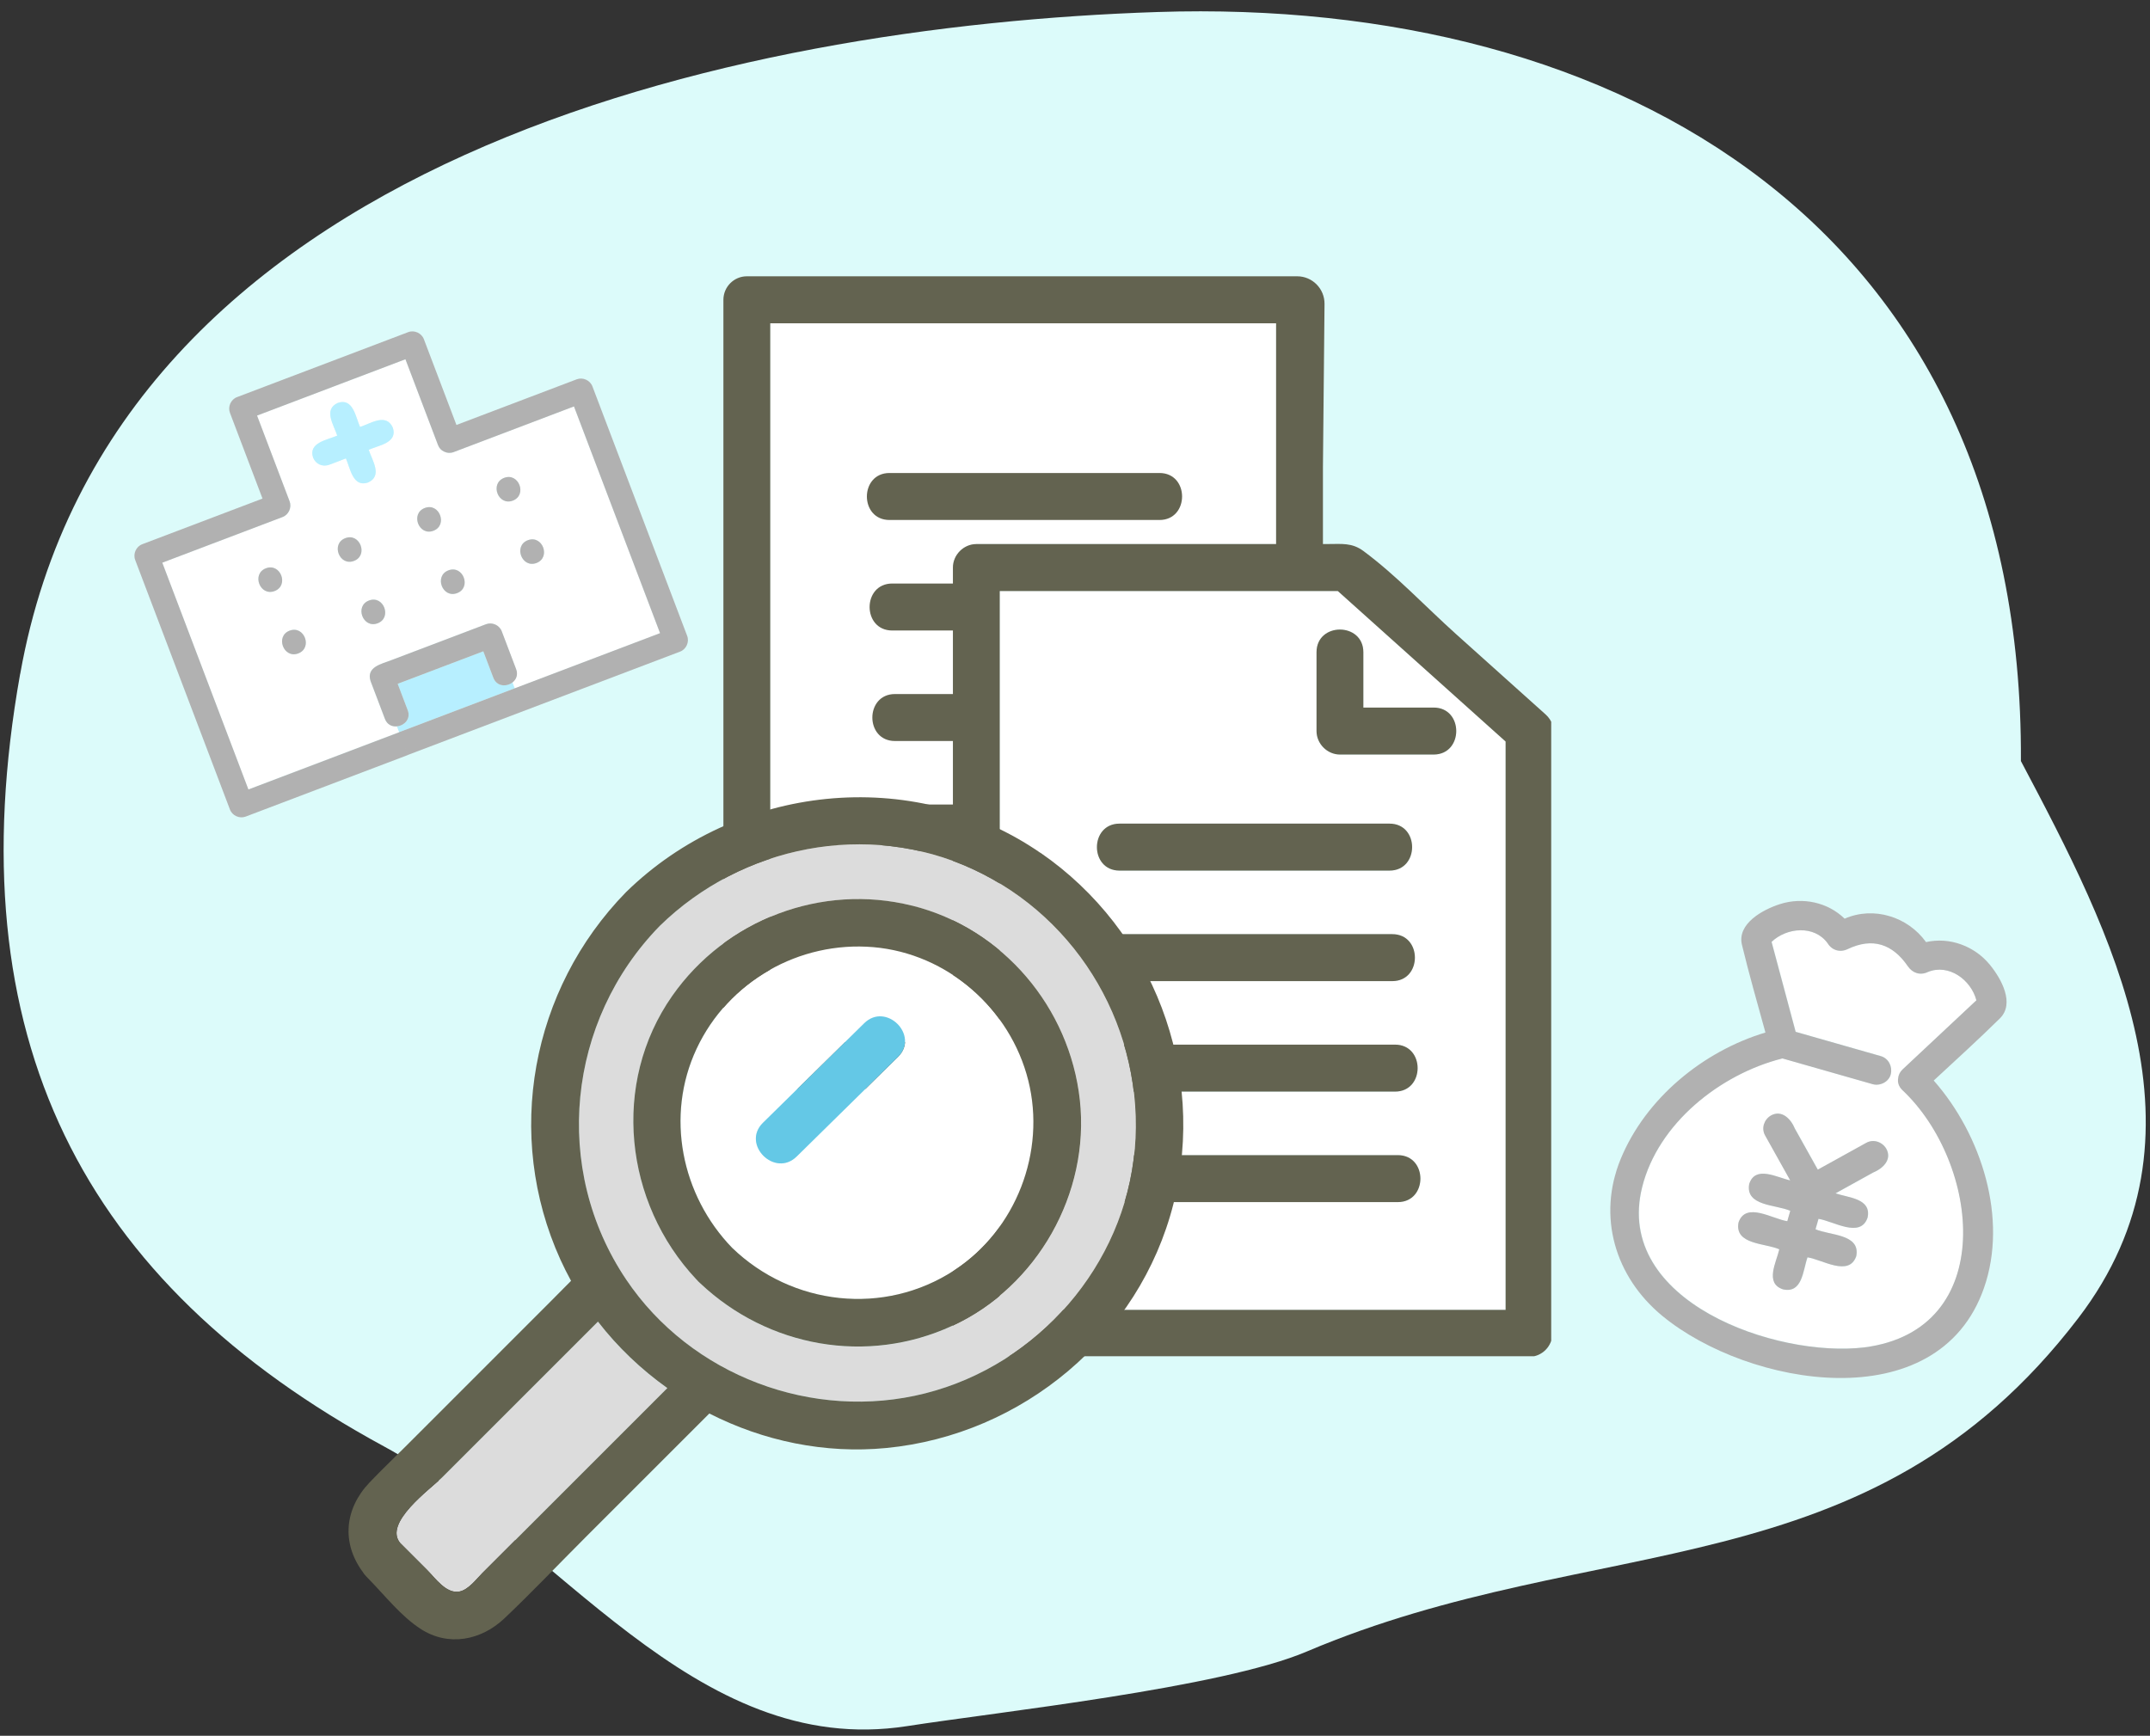 <?xml version="1.0" encoding="utf-8"?>
<svg xmlns="http://www.w3.org/2000/svg" width="187" height="151" viewBox="0 0 187 151" fill="none">
<rect x="0" y="0" width="187" height="151" fill="#333333" stroke="none"/>
<path d="M1.759 58.62C9.737 13.779 63.965 2.249 100.684 1.045C140.775 -0.265 176.006 19.653 175.772 66.207C183.694 81.193 192.892 98.806 180.768 114.661C162.472 138.604 138.855 132.962 113.651 143.676C106.225 146.834 86.81 148.929 78.888 150.163C60.281 153.052 48.362 133.95 33.39 125.824C7.137 111.571 -3.882 90.269 1.752 58.627L1.759 58.62Z" fill="#DCFBFA"/>
<g clip-path="url(#clip0_6059_1245)">
<path d="M70.869 90.655H82.881V49.373C82.881 48.266 83.817 47.33 84.918 47.33H110.991V28.123H66.993V90.655H70.869Z" fill="white"/>
<path d="M86.954 113.949H130.952V64.508C126.086 60.144 121.224 55.782 116.358 51.417H86.954V113.952V113.949ZM121.573 104.576H98.093C95.467 104.576 95.473 100.489 98.093 100.489H121.573C124.2 100.489 124.194 104.576 121.573 104.576ZM114.505 56.745C114.505 54.109 118.579 54.116 118.579 56.745V61.556H124.69C127.317 61.556 127.311 65.643 124.69 65.643H116.542C115.437 65.643 114.505 64.705 114.505 63.6V56.745ZM97.615 85.351C94.988 85.351 94.994 81.264 97.615 81.264H121.094C123.721 81.264 123.715 85.351 121.094 85.351H97.615ZM97.374 71.65H120.854C123.48 71.65 123.474 75.737 120.854 75.737H97.374C94.747 75.737 94.753 71.65 97.374 71.65ZM97.853 90.878H121.332C123.959 90.878 123.953 94.965 121.332 94.965H97.853C95.226 94.965 95.232 90.878 97.853 90.878Z" fill="white"/>
<path d="M115.203 26.445C115.215 25.117 114.147 24.036 112.826 24.036H64.956C63.837 24.036 62.919 24.957 62.919 26.08V92.699C62.919 93.822 63.837 94.742 64.956 94.742H82.881V115.993C82.881 117.115 83.798 118.036 84.918 118.036H132.99C134.109 118.036 135.027 117.115 135.027 115.993V63.935C135.177 63.346 135.036 62.697 134.431 62.151C131.837 59.824 129.246 57.499 126.653 55.172C124.002 52.794 121.441 50.044 118.577 47.928C117.593 47.2 116.684 47.327 115.543 47.327H115.065V40.638L115.203 26.442V26.445ZM66.993 28.123H110.991V47.33H84.918C83.817 47.33 82.881 48.266 82.881 49.374V90.655H66.993V28.123ZM86.955 57.657V51.417H116.359C121.224 55.782 126.087 60.144 130.953 64.509V113.952H86.955V57.657Z" fill="#636350"/>
<path d="M97.375 75.737H120.854C123.475 75.737 123.481 71.65 120.854 71.65H97.375C94.754 71.65 94.748 75.737 97.375 75.737Z" fill="#636350"/>
<path d="M121.097 85.352C123.717 85.352 123.723 81.265 121.097 81.265H97.617C94.996 81.265 94.99 85.352 97.617 85.352H121.097Z" fill="#636350"/>
<path d="M97.854 94.963H121.333C123.954 94.963 123.96 90.876 121.333 90.876H97.854C95.233 90.876 95.227 94.963 97.854 94.963Z" fill="#636350"/>
<path d="M121.575 100.489H98.096C95.475 100.489 95.469 104.576 98.096 104.576H121.575C124.196 104.576 124.202 100.489 121.575 100.489Z" fill="#636350"/>
<path d="M116.544 65.64H124.692C127.313 65.64 127.319 61.553 124.692 61.553H118.581V56.742C118.581 54.113 114.507 54.106 114.507 56.742V63.597C114.507 64.702 115.44 65.64 116.544 65.64Z" fill="#636350"/>
<path d="M77.367 45.236H100.847C103.467 45.236 103.473 41.148 100.847 41.148H77.367C74.746 41.148 74.74 45.236 77.367 45.236Z" fill="#636350"/>
<path d="M85.663 69.99H78.08C75.459 69.99 75.453 74.077 78.08 74.077H85.663V69.99Z" fill="#636350"/>
<path d="M85.665 60.377H77.842C75.221 60.377 75.215 64.464 77.842 64.464H85.665V60.377Z" fill="#636350"/>
<path d="M85.665 50.763H77.604C74.983 50.763 74.977 54.85 77.604 54.85H85.665V50.763Z" fill="#636350"/>
</g>
<path d="M52.006 114.978C50.782 116.202 49.558 117.426 48.33 118.654C45.051 121.933 41.773 125.211 38.49 128.494C37.444 129.54 33.315 132.478 34.813 134.242C35.593 135.022 36.377 135.806 37.158 136.587C37.863 137.292 38.809 138.67 39.947 138.458C40.748 138.309 41.42 137.379 41.968 136.831C45.026 133.773 48.089 130.71 51.147 127.652C53.442 125.357 55.741 123.058 58.036 120.763C55.762 119.144 53.72 117.202 52.002 114.982L52.006 114.978Z" fill="#DCDCDC"/>
<path d="M84.595 75.603C75.436 71.378 64.529 73.561 57.387 80.541C49.312 88.804 47.983 101.685 54.462 111.318C60.089 119.684 70.73 123.685 80.478 121.211C90.263 118.729 97.821 110.077 98.692 99.967C99.576 89.729 93.945 79.919 84.591 75.603H84.595ZM82.814 115.347C75.419 118.75 66.816 117.206 60.931 111.662C60.869 111.608 60.807 111.554 60.745 111.488C60.678 111.426 60.62 111.359 60.566 111.297C54.304 104.64 53.138 94.24 58.483 86.625C63.131 80.002 71.456 76.827 79.332 78.79C87.238 80.761 93.044 87.667 93.928 95.705C94.82 103.81 90.226 111.944 82.814 115.351V115.347Z" fill="#DCDCDC"/>
<path d="M90.504 74.2C79.332 66.501 64.043 68.232 54.453 77.607C46.174 86.077 43.841 98.763 48.742 109.578C49.029 110.209 49.34 110.823 49.668 111.425C49.016 112.085 48.365 112.745 47.709 113.4C43.563 117.546 39.417 121.692 35.272 125.838C34.23 126.879 33.159 127.9 32.142 128.967C29.951 131.266 29.706 134.233 31.541 136.736C31.632 136.885 31.74 137.03 31.881 137.167C31.948 137.242 32.014 137.308 32.08 137.371C33.495 138.823 34.886 140.599 36.575 141.699C39.002 143.276 41.849 142.703 43.866 140.794C46.29 138.495 48.601 136.059 50.963 133.698C54.54 130.121 58.117 126.543 61.695 122.966C66.392 125.36 71.742 126.489 77.099 125.966C88.923 124.817 99.127 116.314 102.061 104.731C104.983 93.198 100.277 80.927 90.504 74.191V74.2ZM51.15 127.647C48.091 130.706 45.028 133.768 41.97 136.827C41.422 137.375 40.75 138.304 39.949 138.454C38.816 138.665 37.87 137.292 37.16 136.582C36.38 135.802 35.595 135.017 34.815 134.237C33.317 132.474 37.446 129.54 38.492 128.49C41.77 125.211 45.049 121.933 48.332 118.65C49.556 117.426 50.78 116.201 52.008 114.973C53.727 117.193 55.768 119.135 58.043 120.754C55.748 123.049 53.449 125.348 51.154 127.643L51.15 127.647ZM98.696 99.967C97.824 110.076 90.271 118.729 80.482 121.21C70.729 123.684 60.093 119.683 54.465 111.317C47.987 101.685 49.315 88.803 57.391 80.541C64.533 73.56 75.439 71.377 84.598 75.602C93.948 79.918 99.58 89.729 98.7 99.967H98.696Z" fill="#636350"/>
<path d="M75.965 82.4C69.525 81.853 63.337 85.376 60.59 91.248C57.863 97.083 59.266 103.985 63.681 108.554C68.898 113.592 76.912 114.509 83.029 110.5C88.386 106.989 91.001 100.208 89.449 94.008C87.884 87.766 82.423 82.953 75.969 82.405L75.965 82.4ZM78.103 91.95C75.169 94.834 72.234 97.722 69.3 100.607C67.396 102.482 64.457 99.548 66.367 97.672C69.3 94.788 72.234 91.9 75.169 89.016C77.073 87.14 80.012 90.074 78.103 91.95Z" fill="white"/>
<path d="M79.327 78.786C71.455 76.823 63.126 79.998 58.478 86.621C53.137 94.236 54.303 104.64 60.561 111.293C60.615 111.359 60.673 111.421 60.74 111.484C60.802 111.546 60.864 111.604 60.926 111.658C66.811 117.202 75.414 118.746 82.809 115.343C90.221 111.936 94.811 103.802 93.923 95.697C93.039 87.659 87.233 80.753 79.327 78.782V78.786ZM83.021 110.496C76.904 114.505 68.89 113.588 63.674 108.549C59.258 103.98 57.855 97.079 60.582 91.244C63.325 85.372 69.517 81.849 75.958 82.396C82.411 82.948 87.876 87.758 89.437 94C90.989 100.204 88.374 106.981 83.017 110.492L83.021 110.496Z" fill="#636350"/>
<path d="M75.163 89.016C72.229 91.9 69.295 94.788 66.361 97.672C64.452 99.548 67.39 102.482 69.295 100.607C72.229 97.722 75.163 94.834 78.097 91.95C80.006 90.074 77.068 87.14 75.163 89.016Z" fill="#64C8E6"/>
<g clip-path="url(#clip1_6059_1245)">
<path d="M42.909 58.96L42.036 56.66L34.589 59.487L35.462 61.787C35.753 62.553 35.148 63.131 34.52 63.188L34.713 63.697L44.783 59.874L44.585 59.352C44.08 59.755 43.205 59.739 42.906 58.953L42.909 58.96Z" fill="#B7EFFF"/>
<path d="M39.462 39.327C39.171 39.438 38.906 39.417 38.685 39.312C38.678 39.315 38.666 39.304 38.657 39.3C38.639 39.292 38.63 39.288 38.612 39.279C38.393 39.181 38.205 39.003 38.094 38.712L35.262 31.253L22.358 36.152L25.19 43.612C25.393 44.147 25.11 44.776 24.575 44.979L14.116 48.95L21.603 68.673L34.706 63.699L34.513 63.19C34.096 63.227 33.663 63.044 33.473 62.541L32.224 59.251C31.833 58.023 33.151 57.772 34.008 57.44C36.763 56.394 39.518 55.347 42.267 54.304C42.802 54.101 43.431 54.384 43.635 54.919L44.884 58.209C45.069 58.698 44.892 59.106 44.58 59.36L44.778 59.882L57.411 55.086L49.921 35.356L39.462 39.327ZM25.942 56.843C24.667 57.327 23.914 55.345 25.189 54.861C26.465 54.377 27.217 56.359 25.942 56.843ZM23.882 51.418C22.607 51.902 21.855 49.92 23.13 49.436C24.405 48.952 25.158 50.934 23.882 51.418ZM32.847 54.221C31.571 54.706 30.819 52.724 32.094 52.239C33.369 51.755 34.122 53.737 32.847 54.221ZM30.787 48.797C29.512 49.281 28.759 47.299 30.035 46.815C31.31 46.331 32.062 48.313 30.787 48.797ZM32.933 38.797L32.067 39.126C32.365 40.049 33.299 41.395 32.014 41.973C30.689 42.424 30.467 40.746 30.085 39.878C29.162 40.176 27.816 41.11 27.238 39.825C26.787 38.5 28.465 38.279 29.332 37.896C29.035 36.973 28.101 35.627 29.385 35.049C30.711 34.598 30.932 36.276 31.315 37.144C32.237 36.846 33.584 35.912 34.162 37.197C34.493 38.107 33.691 38.585 32.933 38.797ZM39.751 51.6C38.476 52.084 37.724 50.102 38.999 49.618C40.274 49.134 41.027 51.116 39.751 51.6ZM37.692 46.175C36.417 46.66 35.664 44.677 36.939 44.193C38.215 43.709 38.967 45.691 37.692 46.175ZM46.656 48.979C45.381 49.463 44.628 47.481 45.904 46.997C47.179 46.513 47.931 48.495 46.656 48.979ZM44.597 43.554C43.321 44.038 42.569 42.056 43.844 41.572C45.119 41.088 45.872 43.07 44.597 43.554Z" fill="white"/>
<path d="M50.16 32.998L39.7 36.969L36.868 29.509C36.665 28.974 36.036 28.691 35.501 28.895L20.615 34.546C20.079 34.749 19.797 35.378 20 35.913L22.832 43.373L12.372 47.344C11.837 47.547 11.554 48.176 11.758 48.712L20 70.423C20.203 70.959 20.832 71.241 21.368 71.038L35.461 65.688L34.709 63.706L21.606 68.68L14.116 48.95L24.576 44.979C25.111 44.776 25.393 44.147 25.19 43.612L22.358 36.152L35.263 31.253L38.095 38.713C38.205 39.003 38.393 39.181 38.612 39.28C38.624 39.29 38.64 39.292 38.658 39.3C38.658 39.3 38.676 39.308 38.685 39.312C38.904 39.411 39.171 39.438 39.462 39.328L49.922 35.357L57.409 55.08L44.776 59.876L34.706 63.699L35.459 65.681L59.153 56.686C59.688 56.483 59.971 55.853 59.768 55.318L51.527 33.613C51.324 33.078 50.695 32.795 50.16 32.998Z" fill="#B1B1B1"/>
<path d="M28.606 40.44L30.086 39.879C30.466 40.74 30.692 42.43 32.015 41.973C33.3 41.395 32.365 40.049 32.068 39.126C32.929 38.746 34.62 38.52 34.163 37.197C33.584 35.912 32.238 36.846 31.315 37.144C30.936 36.282 30.709 34.592 29.386 35.049C28.101 35.627 29.036 36.974 29.333 37.896C28.472 38.276 26.781 38.502 27.238 39.826C27.468 40.351 28.051 40.651 28.606 40.44Z" fill="#B7EFFF"/>
<path d="M23.131 49.436C21.856 49.92 22.608 51.903 23.884 51.418C25.159 50.934 24.407 48.952 23.131 49.436Z" fill="#B1B1B1"/>
<path d="M30.787 48.797C32.062 48.313 31.31 46.331 30.035 46.815C28.759 47.299 29.512 49.281 30.787 48.797Z" fill="#B1B1B1"/>
<path d="M37.699 46.173C38.974 45.689 38.222 43.707 36.947 44.191C35.671 44.675 36.424 46.657 37.699 46.173Z" fill="#B1B1B1"/>
<path d="M44.603 43.552C45.879 43.068 45.126 41.086 43.851 41.57C42.576 42.054 43.328 44.036 44.603 43.552Z" fill="#B1B1B1"/>
<path d="M25.191 54.861C23.916 55.345 24.668 57.327 25.943 56.843C27.219 56.359 26.466 54.376 25.191 54.861Z" fill="#B1B1B1"/>
<path d="M32.847 54.222C34.122 53.737 33.369 51.755 32.094 52.239C30.819 52.724 31.571 54.706 32.847 54.222Z" fill="#B1B1B1"/>
<path d="M39.759 51.598C41.034 51.114 40.282 49.131 39.006 49.615C37.731 50.099 38.483 52.082 39.759 51.598Z" fill="#B1B1B1"/>
<path d="M45.91 46.994C44.634 47.478 45.387 49.461 46.662 48.977C47.937 48.492 47.185 46.51 45.91 46.994Z" fill="#B1B1B1"/>
<path d="M42.275 54.302L34.016 57.437C33.166 57.767 31.841 58.021 32.231 59.249L33.48 62.539C33.674 63.048 34.106 63.231 34.52 63.188C35.155 63.128 35.754 62.553 35.463 61.787L34.59 59.487L42.036 56.66L42.909 58.96C43.208 59.746 44.076 59.764 44.588 59.358C44.902 59.11 45.077 58.696 44.891 58.207L43.642 54.917C43.439 54.381 42.81 54.099 42.275 54.302Z" fill="#B1B1B1"/>
</g>
<g clip-path="url(#clip2_6059_1245)">
<path d="M153.722 82.284C153.634 82.374 153.655 82.362 153.722 82.284V82.284Z" fill="white"/>
<path d="M162.163 117.21C173.882 115.708 172.228 101.163 165.465 94.818C165.141 94.496 165.057 94.137 165.109 93.8C165.132 93.533 165.246 93.257 165.5 93.021C167.636 91.022 169.775 89.016 171.911 87.017C171.452 85.247 169.519 83.805 167.695 84.553C167.026 84.882 166.364 84.658 165.952 84.056C164.607 82.104 162.877 81.531 160.715 82.562C160.059 82.877 159.35 82.665 158.975 82.056C157.821 80.458 155.415 80.67 154.099 81.934C154.798 84.539 155.494 87.152 156.193 89.757L163.582 91.866C164.269 92.062 164.616 92.769 164.46 93.438C164.305 94.108 163.522 94.493 162.884 94.31L161.91 94.033C159.619 93.379 157.32 92.723 155.029 92.069C149.612 93.44 144.221 97.726 142.842 103.272C140.377 113.214 154.512 118.129 162.165 117.202L162.163 117.21ZM154.031 97.054C154.992 96.508 155.785 97.36 156.132 98.191C156.793 99.375 157.461 100.57 158.123 101.755C159.531 100.976 160.928 100.203 162.336 99.424C162.956 99.081 163.708 99.331 164.071 99.919C164.62 100.877 163.767 101.665 162.935 102.009C161.842 102.614 160.76 103.213 159.667 103.817C160.786 104.207 162.815 104.257 162.452 105.934C161.832 107.766 159.466 106.227 158.184 106.038L157.926 106.942C159.159 107.488 161.839 107.336 161.472 109.276C160.841 111.114 158.518 109.579 157.228 109.387C156.831 110.498 156.797 112.542 155.105 112.174C153.477 111.647 154.525 109.805 154.773 108.686C153.54 108.14 150.86 108.292 151.228 106.352C151.858 104.514 154.181 106.05 155.471 106.242L155.729 105.337C154.496 104.791 151.789 104.944 152.159 102.996C152.699 101.353 154.589 102.447 155.731 102.694C155.005 101.394 154.279 100.094 153.553 98.794C153.207 98.176 153.456 97.427 154.046 97.067L154.031 97.054Z" fill="white"/>
<path d="M172.029 87.5C172.048 87.62 172.041 87.644 172.029 87.5V87.5Z" fill="white"/>
<path d="M140.962 100.824C138.909 105.816 140.46 111.079 144.587 114.477C152.031 120.611 168.551 123.554 172.561 112.044C174.662 106.017 172.354 98.723 168.189 94C170.115 92.215 172.073 90.438 173.944 88.593C175.262 87.295 174.061 85.145 173.092 83.952C171.744 82.29 169.565 81.492 167.521 81.957C165.932 79.741 162.958 78.814 160.439 79.919C158.986 78.5 156.805 78.018 154.82 78.65C153.331 79.124 151.068 80.355 151.509 82.191C152.125 84.746 152.853 87.28 153.552 89.823C148.103 91.459 143.127 95.564 140.962 100.824ZM155.023 92.076C157.314 92.73 159.614 93.386 161.905 94.04L162.878 94.318C163.517 94.5 164.299 94.115 164.454 93.446C164.61 92.776 164.263 92.069 163.576 91.873L156.179 89.762C155.48 87.157 154.784 84.544 154.085 81.939C155.409 80.678 157.807 80.463 158.961 82.061C159.342 82.681 160.045 82.882 160.701 82.567C162.863 81.536 164.601 82.111 165.938 84.061C166.344 84.653 167.014 84.879 167.681 84.558C169.505 83.81 171.438 85.252 171.898 87.022C169.761 89.021 167.622 91.027 165.486 93.026C165.23 93.27 165.118 93.538 165.095 93.805C165.035 94.14 165.127 94.501 165.451 94.823C172.214 101.168 173.868 115.713 162.149 117.215C154.496 118.142 140.352 113.225 142.826 103.285C144.205 97.74 149.596 93.453 155.013 92.082L155.023 92.076ZM153.721 82.284C153.633 82.374 153.654 82.362 153.721 82.284V82.284ZM172.027 87.499C172.046 87.619 172.039 87.644 172.027 87.499V87.499Z" fill="#B1B1B1"/>
<path d="M155.713 102.688C154.571 102.442 152.68 101.347 152.14 102.991C151.778 104.941 154.477 104.786 155.71 105.332L155.452 106.236C154.162 106.044 151.84 104.509 151.209 106.347C150.841 108.286 153.529 108.137 154.755 108.681C154.506 109.799 153.458 111.642 155.087 112.168C156.778 112.536 156.813 110.493 157.209 109.381C158.5 109.573 160.822 111.108 161.453 109.27C161.821 107.331 159.14 107.482 157.907 106.937L158.165 106.032C159.455 106.224 161.813 107.76 162.433 105.928C162.796 104.252 160.767 104.201 159.648 103.812C160.741 103.207 161.823 102.608 162.916 102.004C163.757 101.662 164.602 100.872 164.052 99.913C163.689 99.325 162.938 99.075 162.318 99.418C160.91 100.197 159.512 100.971 158.104 101.75C157.442 100.565 156.775 99.37 156.113 98.185C155.768 97.347 154.974 96.503 154.013 97.048C153.423 97.409 153.174 98.157 153.52 98.776C154.246 100.076 154.972 101.376 155.699 102.676L155.713 102.688Z" fill="#B1B1B1"/>
</g>
<defs>
<clipPath id="clip0_6059_1245">
<rect width="72" height="94" fill="white" transform="translate(62.919 23.984)"/>
</clipPath>
<clipPath id="clip1_6059_1245">
<rect width="42.54" height="34.384" fill="white" transform="translate(8.173 39.27) rotate(-20.789)"/>
</clipPath>
<clipPath id="clip2_6059_1245">
<rect width="33.567" height="40.7" fill="white" transform="translate(148.225 75.103) rotate(15.927)"/>
</clipPath>
</defs>
</svg>